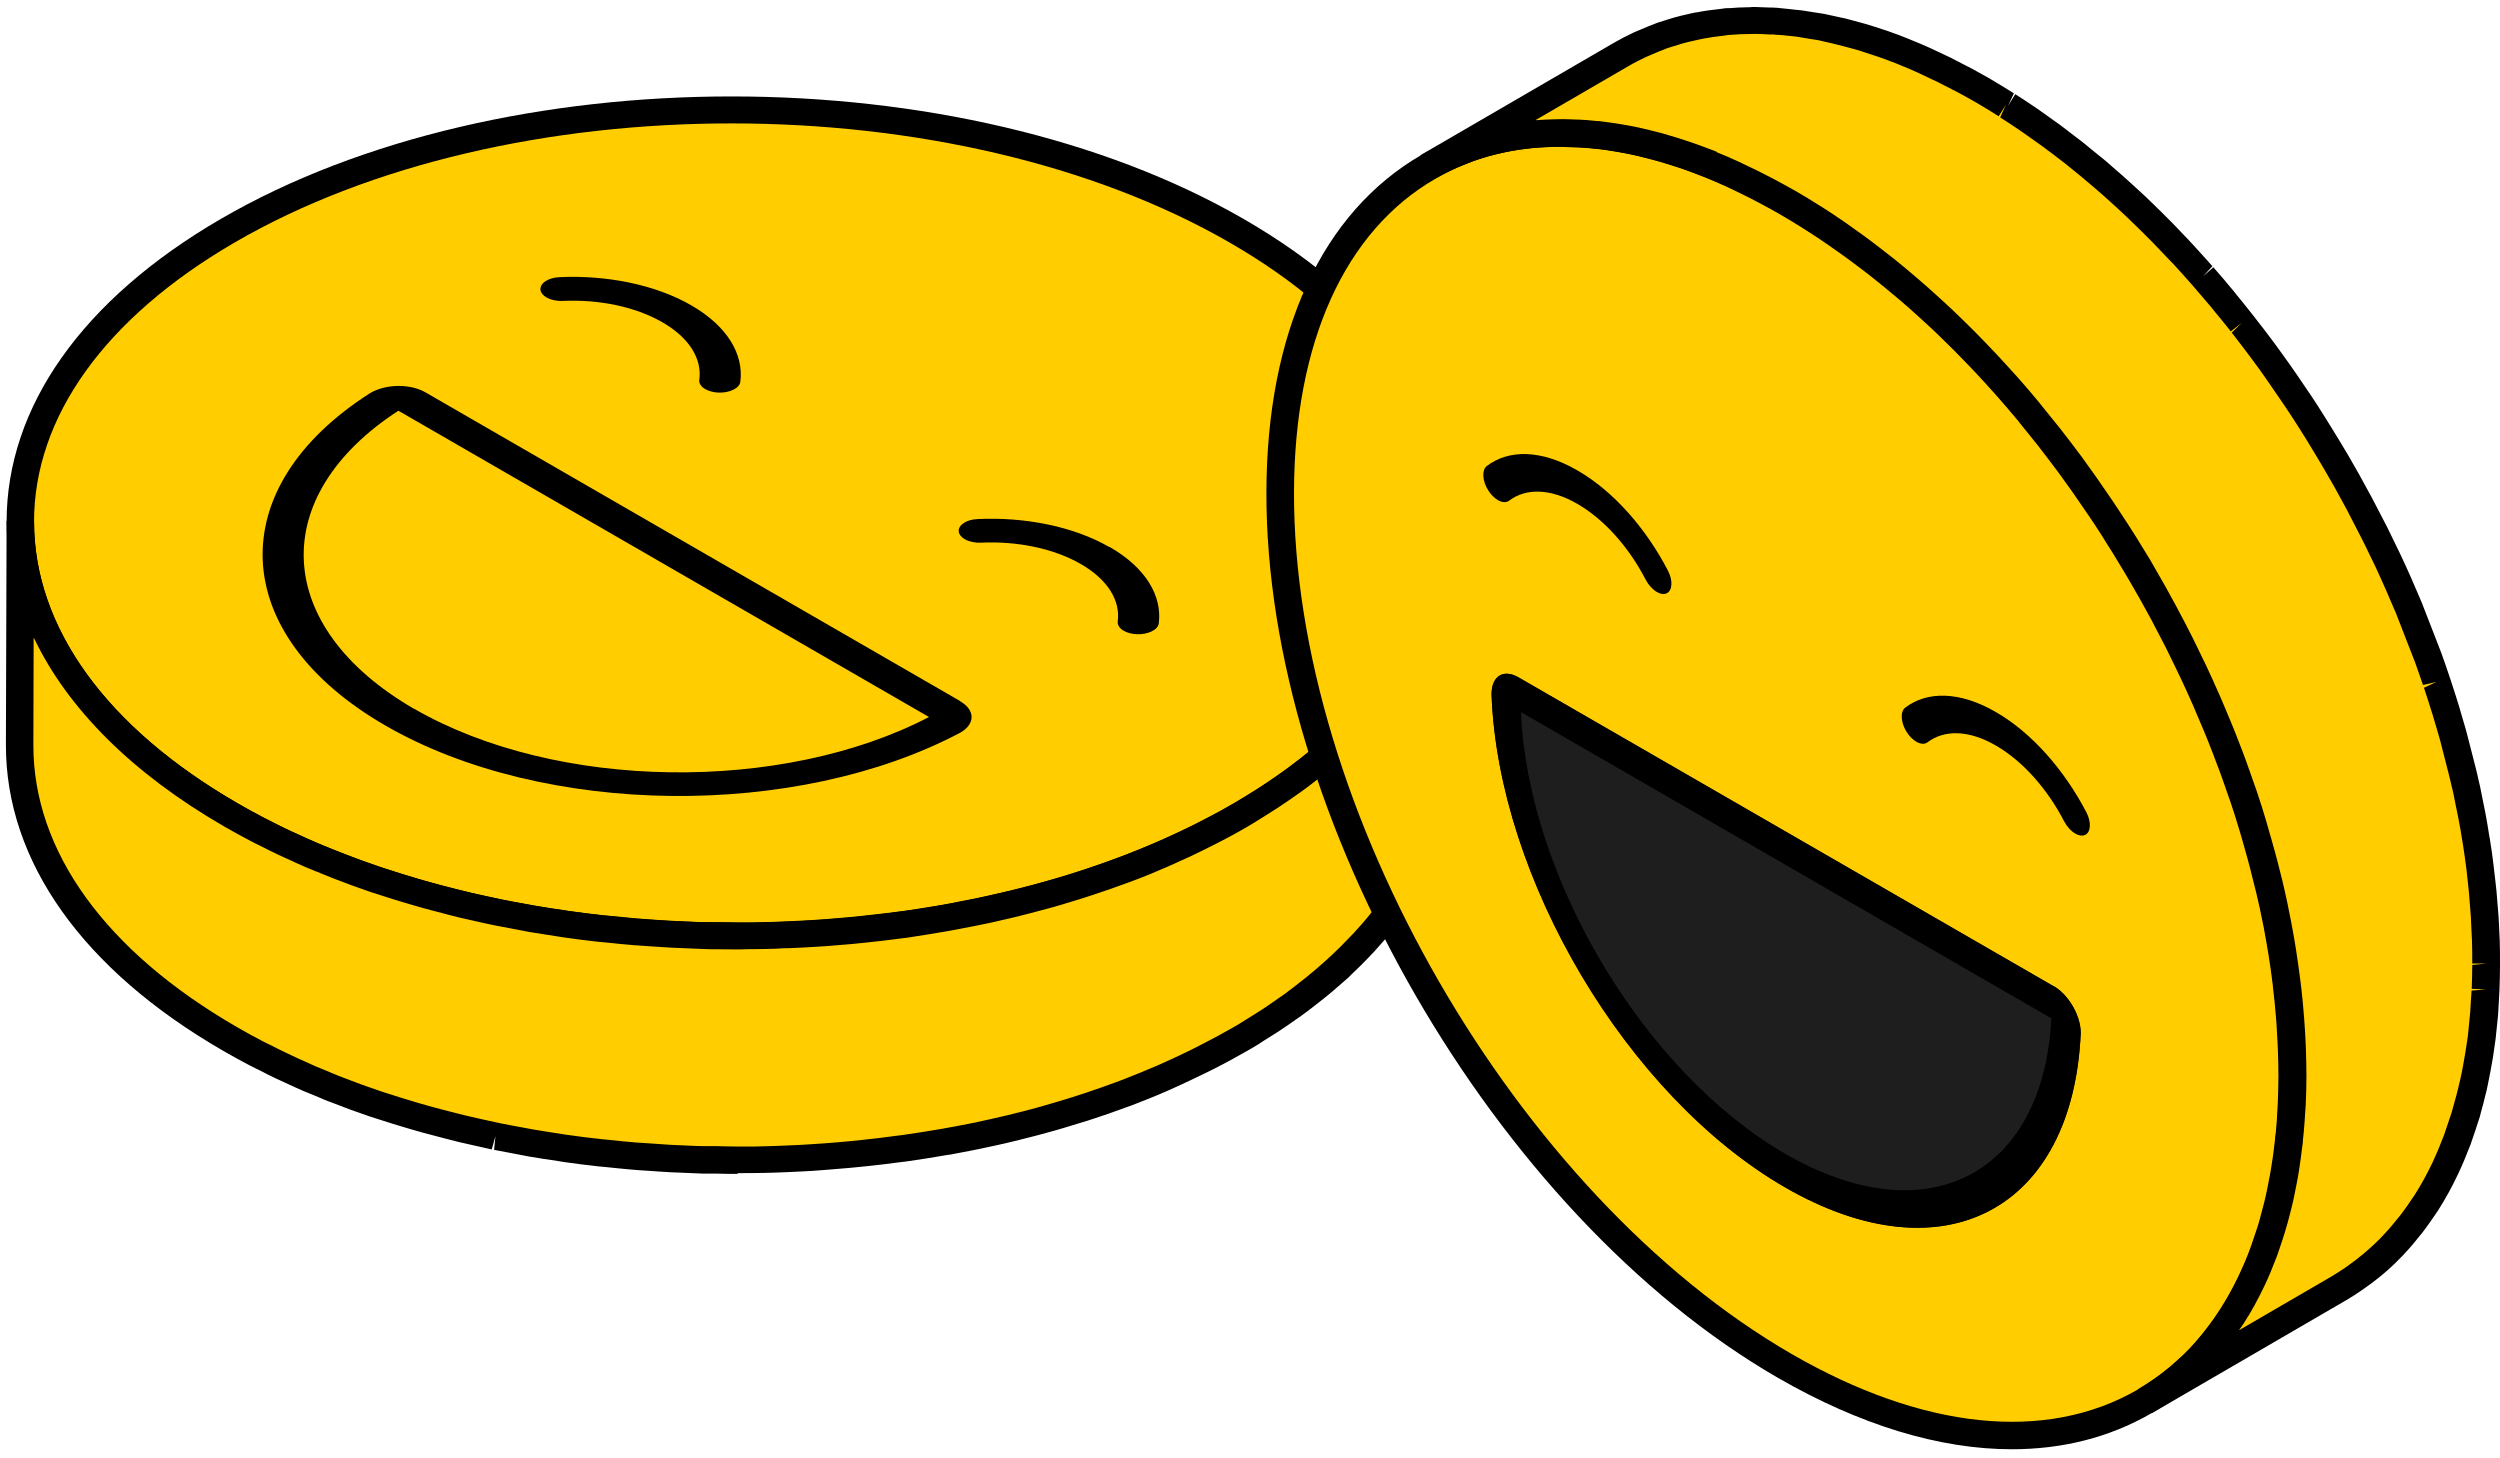 <svg width="204" height="119" viewBox="0 0 204 119" fill="none" xmlns="http://www.w3.org/2000/svg">
<path d="M100.919 18.831C78.101 5.657 41.235 5.657 18.574 18.831C-4.088 32.004 -3.976 53.355 18.843 66.529C41.661 79.702 78.527 79.702 101.199 66.529C123.861 53.355 123.738 32.004 100.919 18.831Z" fill="#FFCD00"/>
<path d="M60.077 77.495C44.966 77.495 29.832 74.168 18.282 67.503C6.856 60.905 0.55 52.055 0.539 42.601C0.527 33.202 6.733 24.42 18.014 17.867C40.955 4.537 78.392 4.537 101.48 17.867C112.917 24.465 119.212 33.314 119.235 42.769C119.246 52.167 113.04 60.95 101.76 67.503C90.289 74.168 75.189 77.506 60.077 77.506V77.495ZM59.685 10.07C44.977 10.07 30.291 13.308 19.134 19.794C8.57 25.944 2.768 34.031 2.779 42.601C2.79 51.226 8.694 59.381 19.414 65.565C41.885 78.537 78.325 78.537 100.639 65.565C111.203 59.426 117.006 51.327 116.994 42.769C116.983 34.143 111.08 25.988 100.359 19.805C89.124 13.319 74.393 10.07 59.685 10.07Z" fill="black"/>
<path d="M118.07 43.878C118.058 44.169 118.036 44.461 118.002 44.763C117.98 45.021 117.946 45.267 117.901 45.525C117.857 45.816 117.823 46.107 117.767 46.399C117.722 46.656 117.666 46.914 117.61 47.172C117.543 47.452 117.476 47.743 117.409 48.023C117.341 48.281 117.263 48.538 117.185 48.796C117.095 49.076 117.005 49.356 116.905 49.636C116.815 49.882 116.714 50.14 116.624 50.386C116.512 50.678 116.378 50.98 116.255 51.271C116.143 51.518 116.031 51.764 115.908 51.999C115.762 52.291 115.616 52.582 115.459 52.873C115.336 53.108 115.202 53.344 115.067 53.579C114.866 53.926 114.653 54.262 114.429 54.61C114.294 54.822 114.16 55.024 114.026 55.237C113.768 55.618 113.488 55.987 113.208 56.368C113.085 56.536 112.973 56.693 112.838 56.861C112.368 57.455 111.864 58.037 111.326 58.62C111.192 58.766 111.046 58.911 110.9 59.068C110.475 59.505 110.038 59.942 109.578 60.379C109.366 60.58 109.164 60.771 108.94 60.972C108.671 61.219 108.391 61.465 108.1 61.7C107.831 61.925 107.573 62.148 107.293 62.373C107.002 62.608 106.688 62.854 106.386 63.09C106.106 63.302 105.815 63.526 105.523 63.739C105.198 63.974 104.874 64.198 104.538 64.434C104.235 64.647 103.921 64.859 103.608 65.061C103.261 65.285 102.913 65.509 102.555 65.733C102.107 66.013 101.67 66.293 101.211 66.562C100.337 67.066 99.441 67.548 98.533 68.018C98.276 68.153 98.007 68.287 97.738 68.41C97.032 68.758 96.315 69.094 95.576 69.43C95.329 69.542 95.083 69.654 94.837 69.766C93.885 70.18 92.921 70.572 91.935 70.953C91.767 71.02 91.588 71.076 91.409 71.144C90.58 71.457 89.74 71.749 88.877 72.029C88.53 72.141 88.171 72.264 87.824 72.365C87.354 72.51 86.883 72.656 86.401 72.802C85.998 72.914 85.606 73.037 85.203 73.149C84.721 73.283 84.24 73.406 83.747 73.541C83.343 73.642 82.929 73.754 82.526 73.843C82.033 73.967 81.54 74.079 81.047 74.191C80.632 74.28 80.229 74.37 79.815 74.46C79.311 74.56 78.795 74.661 78.291 74.762C77.899 74.84 77.507 74.908 77.115 74.986C76.028 75.176 74.931 75.356 73.822 75.513C73.665 75.535 73.508 75.546 73.351 75.569C72.388 75.703 71.424 75.815 70.45 75.916C70.08 75.949 69.711 75.994 69.341 76.028C68.714 76.084 68.097 76.14 67.47 76.185C67.078 76.218 66.686 76.241 66.294 76.263C65.644 76.308 64.983 76.33 64.334 76.364C63.964 76.375 63.605 76.397 63.236 76.409C62.665 76.431 62.105 76.431 61.533 76.442C61.141 76.442 60.738 76.454 60.346 76.454C59.741 76.454 59.136 76.454 58.531 76.431C58.173 76.431 57.814 76.431 57.456 76.42C56.895 76.409 56.335 76.375 55.775 76.353C55.395 76.341 55.014 76.33 54.633 76.308C54.028 76.274 53.423 76.229 52.818 76.185C52.482 76.162 52.146 76.14 51.81 76.117C51.082 76.061 50.365 75.983 49.637 75.905C49.424 75.882 49.211 75.871 48.998 75.837C48.068 75.737 47.139 75.613 46.22 75.49C46.074 75.468 45.929 75.445 45.794 75.423C44.999 75.311 44.204 75.188 43.408 75.042C43.084 74.986 42.759 74.919 42.434 74.863C41.829 74.751 41.224 74.639 40.63 74.516C40.317 74.448 40.003 74.381 39.689 74.314C39.028 74.168 38.379 74.023 37.729 73.877C37.37 73.787 37.012 73.698 36.654 73.608C36.06 73.463 35.466 73.306 34.884 73.138C34.548 73.048 34.223 72.947 33.887 72.858C32.957 72.589 32.038 72.297 31.131 72.006C30.974 71.95 30.806 71.906 30.649 71.849C29.608 71.491 28.577 71.121 27.569 70.729C27.154 70.572 26.751 70.404 26.348 70.236C26.023 70.102 25.698 69.968 25.384 69.833C24.925 69.643 24.477 69.43 24.029 69.228C23.738 69.094 23.435 68.959 23.144 68.825C22.651 68.59 22.169 68.354 21.699 68.108C21.464 67.985 21.217 67.873 20.982 67.749C20.276 67.38 19.571 66.999 18.887 66.596C7.36 59.908 1.625 51.204 1.659 42.511L1.603 60.771C1.58 69.463 7.316 78.156 18.798 84.788C19.481 85.18 20.187 85.572 20.892 85.942C21.128 86.065 21.374 86.177 21.609 86.3C22.091 86.546 22.573 86.793 23.066 87.017C23.357 87.151 23.648 87.286 23.939 87.42C24.387 87.622 24.847 87.835 25.306 88.025C25.62 88.159 25.945 88.294 26.269 88.417C26.583 88.54 26.886 88.675 27.199 88.809C27.3 88.843 27.401 88.876 27.502 88.921C28.51 89.313 29.54 89.694 30.582 90.041C30.739 90.097 30.907 90.142 31.064 90.198C31.971 90.501 32.89 90.781 33.819 91.05C33.976 91.094 34.122 91.15 34.279 91.195C34.458 91.251 34.637 91.285 34.816 91.341C35.399 91.498 35.993 91.654 36.586 91.811C36.945 91.901 37.303 91.991 37.662 92.08C38.312 92.237 38.961 92.383 39.622 92.517C39.868 92.573 40.115 92.629 40.361 92.685C40.429 92.696 40.496 92.707 40.563 92.719C41.157 92.842 41.762 92.954 42.367 93.066C42.691 93.122 43.016 93.189 43.341 93.245C44.114 93.38 44.898 93.503 45.694 93.615C45.839 93.637 45.996 93.66 46.142 93.682C46.142 93.682 46.153 93.682 46.164 93.682C47.083 93.817 48.012 93.928 48.942 94.029C49.177 94.052 49.413 94.074 49.648 94.097C50.342 94.175 51.048 94.242 51.754 94.298C51.776 94.298 51.787 94.298 51.81 94.298C52.123 94.321 52.448 94.343 52.762 94.365C53.367 94.41 53.972 94.455 54.577 94.489C54.958 94.511 55.339 94.522 55.719 94.533C56.279 94.556 56.84 94.589 57.4 94.601C57.444 94.601 57.489 94.601 57.534 94.601C57.848 94.601 58.161 94.601 58.475 94.601C59.08 94.601 59.685 94.623 60.29 94.623C60.693 94.623 61.085 94.623 61.488 94.612C62.048 94.612 62.62 94.601 63.18 94.578C63.281 94.578 63.393 94.578 63.493 94.578C63.762 94.578 64.02 94.545 64.289 94.533C64.939 94.511 65.588 94.477 66.238 94.433C66.63 94.41 67.033 94.377 67.425 94.354C68.053 94.309 68.669 94.253 69.285 94.197C69.509 94.175 69.722 94.164 69.946 94.141C70.103 94.13 70.248 94.108 70.405 94.085C71.38 93.984 72.343 93.873 73.295 93.738C73.452 93.716 73.609 93.704 73.766 93.682C74.875 93.525 75.972 93.346 77.059 93.156C77.16 93.133 77.261 93.122 77.373 93.111C77.664 93.055 77.955 92.999 78.246 92.943C78.751 92.842 79.266 92.752 79.77 92.64C80.184 92.551 80.599 92.461 81.002 92.371C81.495 92.259 81.988 92.147 82.481 92.024C82.895 91.923 83.299 91.823 83.713 91.71C84.195 91.587 84.676 91.453 85.158 91.33C85.561 91.218 85.965 91.106 86.368 90.982C86.838 90.848 87.309 90.702 87.779 90.557C87.981 90.49 88.194 90.433 88.395 90.366C88.541 90.322 88.687 90.266 88.832 90.21C89.684 89.929 90.524 89.627 91.364 89.325C91.543 89.257 91.711 89.201 91.891 89.134C92.876 88.764 93.84 88.361 94.792 87.947C95.038 87.835 95.285 87.723 95.531 87.611C96.259 87.286 96.976 86.95 97.693 86.591C97.962 86.457 98.22 86.334 98.489 86.199C99.396 85.729 100.303 85.247 101.166 84.743C101.401 84.609 101.636 84.463 101.871 84.328C102.096 84.194 102.297 84.06 102.51 83.925C102.868 83.701 103.227 83.477 103.563 83.253C103.877 83.04 104.19 82.839 104.493 82.626C104.829 82.402 105.154 82.166 105.479 81.931C105.77 81.718 106.061 81.494 106.341 81.281C106.655 81.046 106.957 80.811 107.248 80.565C107.517 80.341 107.786 80.117 108.055 79.892C108.335 79.646 108.615 79.411 108.895 79.164C109.007 79.064 109.13 78.963 109.242 78.862C109.343 78.772 109.433 78.671 109.534 78.571C109.993 78.134 110.43 77.697 110.855 77.26C111.001 77.114 111.147 76.969 111.281 76.812C111.819 76.229 112.323 75.647 112.793 75.053C112.816 75.031 112.838 75.008 112.861 74.975C112.973 74.84 113.062 74.695 113.163 74.56C113.443 74.191 113.723 73.81 113.981 73.429C114.126 73.216 114.25 73.014 114.384 72.802C114.608 72.454 114.821 72.118 115.023 71.771C115.079 71.681 115.146 71.581 115.202 71.491C115.28 71.345 115.347 71.211 115.426 71.065C115.583 70.774 115.728 70.483 115.874 70.192C115.997 69.945 116.109 69.699 116.221 69.452C116.356 69.161 116.479 68.87 116.591 68.567C116.647 68.433 116.703 68.31 116.759 68.175C116.804 68.052 116.837 67.94 116.882 67.817C116.983 67.537 117.073 67.257 117.162 66.977C117.241 66.719 117.319 66.461 117.386 66.204C117.465 65.924 117.532 65.644 117.588 65.352C117.621 65.195 117.666 65.05 117.7 64.893C117.722 64.792 117.733 64.68 117.745 64.579C117.801 64.288 117.845 63.997 117.879 63.706C117.913 63.448 117.946 63.202 117.98 62.944C118.014 62.653 118.025 62.361 118.047 62.07C118.047 61.902 118.081 61.723 118.081 61.555C118.081 61.387 118.081 61.219 118.081 61.039L118.137 42.78C118.137 43.116 118.114 43.464 118.092 43.8L118.07 43.878Z" fill="#FFCD00"/>
<path d="M60.178 95.788C59.595 95.788 59.013 95.788 58.43 95.766H58.061C57.87 95.766 57.68 95.766 57.489 95.766H57.355C56.907 95.743 56.459 95.732 56.011 95.71L55.227 95.676C54.98 95.676 54.734 95.654 54.487 95.642C53.983 95.62 53.49 95.575 52.997 95.542L52.269 95.497C52.079 95.486 51.877 95.474 51.687 95.452C50.925 95.385 50.219 95.318 49.502 95.239L48.785 95.172C47.844 95.071 46.904 94.948 45.974 94.814L45.503 94.735C44.708 94.623 43.913 94.5 43.128 94.365L42.143 94.175C41.538 94.063 40.922 93.951 40.317 93.828L40.429 92.707L40.126 93.794L39.376 93.626C38.715 93.481 38.054 93.335 37.393 93.178L36.306 92.898C35.702 92.741 35.108 92.584 34.514 92.427L33.495 92.136C32.565 91.867 31.624 91.576 30.705 91.274L30.212 91.117C29.148 90.758 28.107 90.377 27.087 89.974L26.785 89.862C26.572 89.784 26.37 89.694 26.169 89.605L25.631 89.38C25.373 89.28 25.116 89.168 24.858 89.067C24.41 88.876 23.973 88.675 23.536 88.473L23.223 88.328C23.01 88.227 22.797 88.137 22.584 88.036C22.08 87.801 21.598 87.555 21.105 87.297L20.848 87.174C20.691 87.095 20.534 87.017 20.377 86.939C19.649 86.558 18.943 86.166 18.238 85.762C6.756 79.142 0.46 70.27 0.482 60.771L0.538 42.511H2.779C2.756 51.171 8.66 59.359 19.414 65.565C20.086 65.957 20.769 66.327 21.475 66.697L22.181 67.055C22.685 67.313 23.133 67.537 23.603 67.761C23.783 67.85 23.962 67.929 24.152 68.007L24.477 68.153C24.914 68.354 25.351 68.556 25.799 68.746C26.023 68.847 26.247 68.937 26.471 69.026L26.751 69.139C27.154 69.307 27.546 69.463 27.961 69.62C28.958 70.012 29.966 70.382 30.997 70.729L31.478 70.886C32.374 71.177 33.271 71.457 34.189 71.726L35.175 72.006C35.746 72.163 36.329 72.32 36.922 72.466L37.18 72.533C37.449 72.6 37.718 72.667 37.987 72.734C38.625 72.891 39.275 73.037 39.925 73.171L40.854 73.373C41.448 73.496 42.042 73.608 42.636 73.709L42.994 73.776C43.196 73.81 43.397 73.855 43.599 73.888C44.383 74.023 45.167 74.146 45.962 74.258L46.388 74.325C47.295 74.46 48.214 74.572 49.133 74.672L49.76 74.728C50.477 74.807 51.194 74.874 51.911 74.941L53.165 75.031C53.681 75.064 54.196 75.109 54.711 75.132C54.947 75.143 55.193 75.154 55.428 75.165L56.179 75.199C56.616 75.221 57.064 75.244 57.501 75.244C57.725 75.244 57.949 75.244 58.173 75.244H58.845C59.349 75.255 59.853 75.255 60.368 75.266C60.648 75.266 60.928 75.266 61.22 75.266H61.544C62.105 75.255 62.665 75.244 63.236 75.221L64.323 75.176C64.972 75.143 65.622 75.12 66.26 75.076C66.653 75.053 67.033 75.02 67.425 74.997C68.042 74.952 68.669 74.896 69.285 74.84C69.655 74.807 70.013 74.773 70.383 74.728C71.335 74.627 72.298 74.516 73.251 74.392L73.721 74.336C74.808 74.18 75.894 74.011 76.97 73.821C77.306 73.765 77.63 73.698 77.966 73.631L78.123 73.597C78.627 73.507 79.132 73.406 79.624 73.306C80.028 73.216 80.442 73.126 80.845 73.037C81.338 72.925 81.831 72.813 82.313 72.701C82.716 72.6 83.119 72.499 83.523 72.398C84.004 72.275 84.486 72.152 84.957 72.017C85.349 71.906 85.752 71.793 86.144 71.681C86.615 71.547 87.085 71.401 87.544 71.256C87.891 71.144 88.239 71.032 88.586 70.92C89.426 70.64 90.255 70.348 91.073 70.046L91.588 69.856C92.563 69.486 93.504 69.094 94.445 68.691L95.173 68.366C95.89 68.041 96.595 67.716 97.29 67.369L98.074 66.977C99.116 66.439 99.945 65.991 100.695 65.554C101.076 65.33 101.446 65.106 101.804 64.882L102.017 64.747C102.42 64.49 102.745 64.299 103.048 64.098C103.361 63.896 103.653 63.683 103.955 63.482C104.28 63.258 104.605 63.033 104.918 62.809C105.199 62.597 105.479 62.384 105.759 62.171C106.061 61.936 106.352 61.712 106.644 61.476C106.912 61.264 107.17 61.039 107.428 60.827C107.708 60.592 107.977 60.356 108.234 60.121C108.447 59.931 108.649 59.74 108.85 59.55C109.298 59.124 109.724 58.709 110.127 58.284L110.542 57.858C111.068 57.287 111.561 56.716 111.998 56.156L112.357 55.685C112.625 55.327 112.894 54.968 113.141 54.598C113.242 54.453 113.331 54.318 113.421 54.173L113.533 54.005C113.746 53.68 113.947 53.344 114.149 53.019C114.283 52.795 114.407 52.571 114.519 52.347C114.675 52.067 114.81 51.787 114.955 51.507C115.067 51.271 115.179 51.036 115.28 50.812C115.404 50.532 115.527 50.252 115.639 49.972C115.728 49.737 115.829 49.49 115.908 49.255C115.997 48.986 116.087 48.729 116.176 48.46C116.255 48.213 116.322 47.978 116.389 47.732C116.457 47.474 116.524 47.205 116.58 46.936C116.636 46.701 116.681 46.455 116.725 46.208C116.781 45.928 116.815 45.659 116.86 45.379C116.893 45.099 116.927 44.875 116.949 44.662C116.983 44.382 116.994 44.113 117.005 43.833V43.643C117.028 43.396 117.05 43.15 117.05 42.904V42.859H119.291V42.904L119.235 61.118C119.235 61.297 119.235 61.476 119.235 61.656C119.235 61.779 119.223 61.902 119.212 62.025V62.216C119.179 62.518 119.167 62.832 119.134 63.134C119.111 63.403 119.067 63.661 119.033 63.93C118.988 64.254 118.943 64.557 118.887 64.871C118.865 65.039 118.854 65.117 118.831 65.195C118.809 65.308 118.787 65.408 118.753 65.509L118.708 65.677C118.641 65.968 118.574 66.271 118.484 66.573C118.417 66.842 118.338 67.111 118.249 67.38C118.159 67.682 118.058 67.974 117.958 68.265L117.913 68.388C117.89 68.466 117.857 68.556 117.834 68.635C117.801 68.735 117.756 68.825 117.722 68.915L117.666 69.06C117.543 69.363 117.42 69.676 117.274 69.99C117.162 70.248 117.039 70.505 116.916 70.763C116.77 71.065 116.602 71.368 116.445 71.681L116.367 71.838C116.322 71.928 116.277 72.029 116.221 72.118C116.176 72.197 116.143 72.253 116.098 72.32C115.829 72.779 115.605 73.126 115.37 73.485L115.258 73.664C115.157 73.821 115.056 73.978 114.944 74.135C114.675 74.527 114.384 74.919 114.093 75.3L113.97 75.468C113.902 75.557 113.846 75.647 113.779 75.737L113.701 75.826C113.23 76.409 112.704 77.025 112.144 77.641C112.054 77.742 111.953 77.843 111.852 77.943L111.707 78.1C111.27 78.559 110.822 79.007 110.34 79.456L110.239 79.556C110.172 79.624 110.116 79.691 110.038 79.758L109.691 80.061C109.399 80.318 109.119 80.565 108.817 80.822C108.548 81.046 108.279 81.281 107.988 81.505C107.685 81.752 107.372 81.998 107.058 82.234C106.767 82.458 106.476 82.682 106.173 82.895C105.848 83.13 105.512 83.365 105.165 83.6C104.851 83.813 104.538 84.026 104.213 84.239C103.854 84.474 103.496 84.698 103.126 84.922L102.891 85.079C102.756 85.169 102.622 85.258 102.476 85.337C102.241 85.482 101.995 85.628 101.748 85.762C100.953 86.222 100.057 86.715 99.015 87.241C98.769 87.364 98.522 87.487 98.264 87.611C97.48 87.992 96.752 88.339 96.013 88.675L95.262 89.011C94.299 89.436 93.313 89.829 92.316 90.21L91.779 90.4C90.938 90.714 90.076 91.016 89.213 91.296L89.034 91.352C88.945 91.386 88.855 91.419 88.765 91.442L88.138 91.632C87.667 91.778 87.186 91.923 86.704 92.069C86.301 92.192 85.886 92.304 85.472 92.416C84.99 92.551 84.497 92.685 84.004 92.808C83.556 92.92 83.153 93.021 82.75 93.122C82.257 93.245 81.753 93.357 81.249 93.469L81.036 93.514C80.689 93.593 80.341 93.671 79.994 93.738C79.479 93.85 78.963 93.94 78.459 94.04L78.09 94.108C77.922 94.141 77.754 94.175 77.575 94.209L77.25 94.253C76.152 94.444 75.043 94.623 73.923 94.78L73.441 94.836C72.478 94.97 71.492 95.082 70.517 95.183L69.386 95.295C68.758 95.351 68.131 95.407 67.504 95.452C67.089 95.486 66.697 95.508 66.305 95.542C65.656 95.586 64.995 95.609 64.334 95.642L63.214 95.687C62.642 95.71 62.071 95.71 61.5 95.721H61.108C60.805 95.732 60.503 95.732 60.2 95.732L60.178 95.788ZM2.745 52.112L2.723 60.782C2.7 69.441 8.604 77.618 19.358 83.824C20.03 84.216 20.713 84.586 21.419 84.956C21.565 85.034 21.699 85.101 21.845 85.169L22.125 85.303C22.595 85.549 23.077 85.785 23.558 86.009C23.76 86.098 23.962 86.199 24.152 86.289L24.421 86.412C24.903 86.636 25.328 86.826 25.765 87.017C26.012 87.118 26.258 87.219 26.505 87.319L27.065 87.555C27.255 87.633 27.446 87.711 27.636 87.79L27.927 87.902C28.924 88.294 29.933 88.664 30.963 89.011L31.445 89.168C32.341 89.459 33.237 89.739 34.156 90.008L35.141 90.288C35.724 90.445 36.295 90.602 36.889 90.747L37.953 91.016C38.592 91.173 39.241 91.307 39.88 91.453L40.81 91.654C41.392 91.778 41.986 91.879 42.58 91.991L43.543 92.17C44.316 92.304 45.089 92.416 45.862 92.54L46.31 92.607C47.239 92.741 48.158 92.853 49.077 92.954L49.771 93.021C50.466 93.1 51.16 93.167 51.843 93.223L53.188 93.312C53.669 93.346 54.151 93.38 54.644 93.413C54.879 93.424 55.114 93.436 55.339 93.447L56.145 93.48C56.582 93.503 57.008 93.525 57.444 93.525H58.509C59.114 93.548 59.707 93.548 60.312 93.559C60.57 93.559 60.828 93.559 61.096 93.559H61.5C62.06 93.548 62.62 93.537 63.18 93.514L64.278 93.469C64.916 93.447 65.566 93.413 66.204 93.368C66.597 93.346 66.977 93.312 67.358 93.29C67.997 93.245 68.602 93.189 69.218 93.133L70.316 93.021C71.279 92.92 72.231 92.808 73.183 92.674L73.643 92.618C74.74 92.461 75.827 92.293 76.902 92.103L78.067 91.89C78.571 91.8 79.064 91.699 79.568 91.599C79.904 91.531 80.24 91.453 80.577 91.374L80.789 91.33C81.282 91.218 81.764 91.106 82.246 90.994C82.638 90.904 83.019 90.803 83.411 90.702C83.937 90.568 84.408 90.445 84.878 90.31C85.281 90.198 85.674 90.086 86.077 89.963C86.547 89.829 87.007 89.683 87.477 89.537L88.519 89.201C89.359 88.921 90.188 88.63 91.006 88.328L91.521 88.137C92.484 87.767 93.436 87.375 94.377 86.972L95.106 86.647C95.823 86.322 96.528 85.998 97.223 85.65C97.525 85.505 97.76 85.381 97.996 85.258C99.004 84.743 99.866 84.272 100.628 83.835C100.863 83.701 101.099 83.567 101.323 83.421C101.446 83.343 101.558 83.275 101.681 83.197L101.95 83.029C102.297 82.816 102.644 82.592 102.981 82.379C103.294 82.178 103.585 81.965 103.888 81.763C104.213 81.539 104.538 81.315 104.851 81.091C105.143 80.878 105.423 80.665 105.691 80.453C105.994 80.217 106.285 79.993 106.576 79.758C106.845 79.545 107.103 79.321 107.361 79.108C107.641 78.873 107.909 78.638 108.178 78.391L108.794 77.82C109.242 77.394 109.668 76.98 110.071 76.543L110.486 76.117C111.012 75.546 111.505 74.975 111.942 74.415L112.301 73.944C112.569 73.586 112.838 73.227 113.085 72.869C113.174 72.734 113.264 72.589 113.354 72.454L113.477 72.264C113.69 71.939 113.891 71.603 114.082 71.278L114.451 70.606C114.597 70.326 114.743 70.046 114.877 69.766C114.989 69.531 115.101 69.295 115.202 69.06C115.325 68.78 115.437 68.5 115.549 68.22L115.818 67.503C115.908 67.234 115.997 66.977 116.087 66.708C116.165 66.472 116.232 66.226 116.3 65.98C116.378 65.711 116.434 65.442 116.49 65.173L116.636 64.445C116.692 64.165 116.725 63.885 116.77 63.616C116.804 63.37 116.837 63.134 116.86 62.888C116.882 62.619 116.905 62.339 116.916 62.059L116.938 61.801C116.938 61.723 116.949 61.644 116.961 61.566C116.961 61.409 116.961 61.252 116.961 61.096L116.983 52.347C116.983 52.347 116.949 52.425 116.927 52.47C116.781 52.773 116.613 53.086 116.457 53.389C116.322 53.635 116.188 53.882 116.042 54.128C115.829 54.486 115.605 54.845 115.381 55.203L115.28 55.36C115.179 55.528 115.067 55.685 114.955 55.853C114.687 56.245 114.395 56.637 114.104 57.029L113.958 57.22C113.88 57.321 113.802 57.432 113.723 57.533C113.242 58.138 112.715 58.754 112.155 59.359C112.065 59.449 111.976 59.55 111.886 59.639L111.718 59.807C111.281 60.267 110.833 60.715 110.351 61.163C110.139 61.364 109.926 61.566 109.702 61.768C109.422 62.014 109.13 62.272 108.839 62.518C108.57 62.753 108.29 62.977 108.01 63.202C107.708 63.448 107.394 63.694 107.08 63.93C106.789 64.154 106.498 64.378 106.196 64.591C105.871 64.826 105.523 65.061 105.187 65.296C104.874 65.509 104.56 65.722 104.235 65.935C103.91 66.148 103.585 66.349 103.249 66.562L102.947 66.752C102.566 66.988 102.174 67.234 101.771 67.469C100.987 67.929 100.124 68.399 99.037 68.948L98.231 69.351C97.514 69.71 96.775 70.057 96.035 70.382L95.285 70.718C94.321 71.144 93.336 71.547 92.339 71.917L91.812 72.107C90.961 72.421 90.109 72.723 89.247 73.003C88.888 73.126 88.53 73.239 88.171 73.35C87.701 73.496 87.219 73.642 86.738 73.787C86.334 73.911 85.931 74.023 85.517 74.135C85.024 74.269 84.531 74.403 84.038 74.527C83.624 74.639 83.22 74.74 82.806 74.84C82.302 74.964 81.809 75.076 81.305 75.188C80.89 75.277 80.476 75.378 80.05 75.457C79.535 75.569 79.019 75.658 78.504 75.759L78.347 75.793C78 75.86 77.664 75.927 77.317 75.983C76.219 76.173 75.099 76.353 73.99 76.521L73.519 76.577C72.545 76.711 71.559 76.823 70.584 76.924C70.204 76.969 69.834 77.002 69.464 77.036C68.837 77.092 68.198 77.148 67.571 77.193C67.179 77.226 66.776 77.249 66.373 77.271C65.712 77.316 65.051 77.338 64.39 77.372H64.054C63.796 77.394 63.527 77.406 63.27 77.417C62.698 77.439 62.127 77.439 61.544 77.45H61.231C60.906 77.462 60.57 77.462 60.256 77.473C59.763 77.473 59.27 77.473 58.789 77.462H58.128C57.893 77.462 57.657 77.45 57.422 77.439C56.963 77.428 56.515 77.406 56.056 77.383L55.316 77.35C55.07 77.35 54.812 77.327 54.566 77.316C54.039 77.282 53.513 77.249 52.986 77.215L51.709 77.126C50.97 77.07 50.242 76.991 49.514 76.913L48.875 76.857C47.934 76.756 46.993 76.633 46.052 76.498L45.615 76.431C44.809 76.308 44.002 76.185 43.196 76.05C42.983 76.017 42.77 75.972 42.557 75.927L42.21 75.86C41.605 75.748 40.989 75.636 40.384 75.513L39.432 75.311C38.771 75.165 38.11 75.02 37.449 74.863C37.169 74.796 36.889 74.728 36.609 74.65L36.362 74.583C35.758 74.426 35.164 74.269 34.57 74.112C34.234 74.023 33.898 73.922 33.562 73.821C32.621 73.552 31.691 73.261 30.773 72.958L30.28 72.802C29.227 72.443 28.185 72.062 27.154 71.659C26.729 71.491 26.325 71.323 25.911 71.155L25.631 71.043C25.396 70.942 25.16 70.853 24.925 70.752C24.466 70.55 24.007 70.348 23.558 70.135L23.234 69.99C23.043 69.9 22.842 69.811 22.651 69.721C22.169 69.497 21.699 69.251 21.229 69.015L20.881 68.847C20.736 68.769 20.59 68.702 20.444 68.623C19.716 68.242 19.011 67.85 18.305 67.447C10.811 63.123 5.523 57.836 2.768 52.056L2.745 52.112Z" fill="black"/>
<path d="M90.546 44.629C93.504 46.331 94.837 48.628 94.557 50.857C94.501 51.395 93.683 51.787 92.753 51.753C92.339 51.731 91.969 51.63 91.7 51.473C91.364 51.283 91.174 51.003 91.207 50.711C91.431 49.031 90.423 47.306 88.183 46.018C85.942 44.73 82.963 44.147 80.05 44.281C79.546 44.304 79.064 44.192 78.728 44.001C78.46 43.844 78.269 43.632 78.236 43.397C78.157 42.859 78.852 42.388 79.781 42.355C83.624 42.175 87.6 42.948 90.546 44.651V44.629Z" fill="black"/>
<path d="M78.359 57.231C79.58 57.937 79.591 59.068 78.381 59.774C64.995 66.876 44.361 66.663 31.445 59.202C18.529 51.742 18.092 39.789 30.213 32.071C31.523 31.309 33.484 31.309 34.716 32.015L78.37 57.22L78.359 57.231ZM33.797 57.836C45.369 64.523 63.841 64.747 75.805 58.508L32.509 33.516C21.789 40.473 22.226 51.159 33.797 57.847" fill="black"/>
<path d="M56.403 24.913C59.36 26.616 60.693 28.912 60.413 31.141C60.357 31.679 59.54 32.071 58.61 32.038C58.207 32.015 57.837 31.914 57.557 31.757C57.221 31.567 57.019 31.287 57.064 30.985C57.288 29.304 56.28 27.579 54.039 26.291C51.799 25.003 48.819 24.42 45.918 24.555C45.403 24.577 44.932 24.465 44.596 24.274C44.327 24.118 44.137 23.905 44.103 23.67C44.025 23.132 44.708 22.661 45.638 22.617C49.48 22.437 53.457 23.21 56.403 24.913Z" fill="black"/>
<path d="M145.895 16.523C123.088 3.349 104.526 13.924 104.459 40.148C104.381 66.36 122.819 98.286 145.626 111.459C168.445 124.633 186.995 114.07 187.074 87.846C187.152 61.633 168.714 29.696 145.895 16.523Z" fill="#FFCD00"/>
<path d="M164.166 118.259C158.285 118.259 151.788 116.299 145.066 112.423C121.979 99.093 103.261 66.674 103.339 40.137C103.373 27.086 107.876 17.318 116.02 12.625C124.22 7.909 135.018 8.939 146.456 15.548C169.543 28.879 188.261 61.308 188.194 87.846C188.16 100.896 183.657 110.664 175.513 115.347C172.13 117.296 168.299 118.259 164.166 118.259ZM127.379 11.964C123.637 11.964 120.176 12.826 117.151 14.574C109.735 18.842 105.624 27.927 105.591 40.148C105.512 65.957 123.738 97.513 146.198 110.485C156.907 116.669 166.933 117.71 174.404 113.409C181.82 109.141 185.931 100.056 185.965 87.846C186.043 62.025 167.818 30.469 145.347 17.497C138.984 13.823 132.868 11.964 127.379 11.964Z" fill="black"/>
<path d="M128.723 38.389C131.68 40.092 134.335 43.15 136.105 46.567C136.53 47.384 136.474 48.224 135.97 48.426C135.746 48.516 135.466 48.471 135.197 48.303C134.861 48.112 134.525 47.754 134.29 47.306C132.946 44.707 130.963 42.422 128.723 41.122C126.482 39.823 124.488 39.834 123.144 40.854C122.909 41.033 122.573 41.01 122.225 40.809C121.957 40.652 121.677 40.383 121.453 40.036C120.948 39.252 120.904 38.355 121.318 38.031C123.11 36.664 125.765 36.675 128.723 38.389Z" fill="black"/>
<path d="M167.583 80.475L123.917 55.271C122.696 54.565 121.71 55.136 121.71 56.649C122.248 71.659 132.756 89.437 145.671 96.886C158.576 104.335 169.151 98.734 169.789 84.273C169.789 82.872 168.804 81.17 167.583 80.464V80.475Z" fill="#1E1E1E"/>
<path d="M167.583 80.475C168.804 81.181 169.778 82.883 169.789 84.284C169.162 98.745 158.587 104.346 145.671 96.897C132.756 89.437 122.248 71.67 121.71 56.66C121.71 55.136 122.707 54.576 123.917 55.282L167.583 80.486V80.475ZM145.683 94.153C157.254 100.829 166.742 95.867 167.392 83.096L124.108 58.105C124.69 71.581 134.111 87.465 145.683 94.153Z" fill="black"/>
<path d="M162.866 58.105C165.824 59.807 168.467 62.866 170.248 66.282C170.674 67.1 170.618 67.94 170.114 68.142C169.89 68.231 169.61 68.186 169.341 68.019C169.005 67.828 168.669 67.47 168.434 67.022C167.089 64.423 165.107 62.137 162.866 60.838C160.626 59.539 158.632 59.55 157.288 60.569C157.052 60.748 156.716 60.726 156.369 60.524C156.1 60.367 155.82 60.099 155.596 59.751C155.092 58.967 155.047 58.071 155.462 57.746C157.254 56.38 159.909 56.391 162.866 58.105Z" fill="black"/>
<path d="M202.835 76.801C202.835 76.689 202.824 76.566 202.824 76.442C202.824 76.196 202.802 75.938 202.79 75.692C202.779 75.4 202.768 75.098 202.746 74.807C202.734 74.583 202.712 74.347 202.689 74.124C202.667 73.855 202.645 73.586 202.622 73.317C202.611 73.138 202.6 72.97 202.577 72.79C202.544 72.41 202.499 72.029 202.454 71.648C202.432 71.424 202.409 71.2 202.376 70.987C202.376 70.909 202.365 70.841 202.353 70.774C202.264 70.08 202.163 69.396 202.062 68.702C202.062 68.691 202.062 68.668 202.062 68.657C202.051 68.556 202.029 68.466 202.006 68.366C201.917 67.783 201.816 67.201 201.704 66.618C201.681 66.517 201.659 66.405 201.637 66.305C201.581 66.025 201.524 65.756 201.468 65.476C201.401 65.139 201.334 64.803 201.267 64.467C201.222 64.277 201.177 64.087 201.132 63.907C201.065 63.605 200.998 63.302 200.92 63C200.864 62.765 200.819 62.541 200.763 62.305C200.696 62.025 200.617 61.745 200.539 61.477C200.46 61.174 200.382 60.871 200.303 60.558C200.259 60.412 200.225 60.267 200.191 60.11C200.079 59.718 199.956 59.315 199.844 58.922C199.766 58.665 199.699 58.407 199.62 58.15C199.598 58.082 199.575 58.004 199.553 57.937C199.34 57.22 199.105 56.514 198.87 55.797C198.87 55.797 198.87 55.786 198.87 55.775C198.847 55.707 198.825 55.64 198.802 55.573C198.59 54.946 198.377 54.318 198.153 53.691C198.119 53.59 198.074 53.489 198.041 53.4C197.951 53.165 197.861 52.918 197.772 52.683C197.649 52.347 197.525 52.011 197.391 51.675C197.313 51.462 197.223 51.249 197.133 51.036C197.033 50.767 196.92 50.51 196.82 50.241C196.741 50.05 196.674 49.86 196.584 49.67C196.428 49.289 196.26 48.908 196.092 48.527C196.002 48.325 195.912 48.112 195.823 47.911C195.789 47.844 195.767 47.765 195.733 47.698C195.442 47.026 195.139 46.365 194.826 45.704C194.815 45.67 194.803 45.648 194.781 45.614C194.691 45.424 194.59 45.234 194.501 45.043C194.254 44.539 194.019 44.024 193.762 43.52C193.717 43.441 193.683 43.363 193.638 43.284C193.425 42.87 193.213 42.456 192.989 42.041C192.821 41.705 192.653 41.38 192.473 41.044C192.44 40.988 192.406 40.921 192.372 40.865C191.801 39.789 191.196 38.736 190.591 37.684C190.535 37.594 190.491 37.504 190.446 37.415C190.289 37.146 190.121 36.888 189.964 36.619C189.706 36.194 189.449 35.757 189.18 35.331C188.945 34.95 188.698 34.569 188.463 34.2C188.194 33.774 187.925 33.359 187.645 32.945C187.556 32.811 187.466 32.665 187.376 32.531C187.287 32.396 187.197 32.273 187.108 32.15C186.346 31.018 185.573 29.898 184.766 28.811C184.755 28.8 184.744 28.778 184.733 28.767C184.173 28.005 183.59 27.254 183.008 26.504C182.985 26.47 182.952 26.437 182.929 26.403C182.492 25.854 182.055 25.305 181.607 24.768C181.518 24.667 181.439 24.555 181.35 24.454C181.35 24.454 181.35 24.443 181.339 24.431C180.812 23.804 180.286 23.177 179.737 22.561C179.714 22.527 179.681 22.505 179.658 22.471C179.49 22.281 179.322 22.102 179.165 21.922C178.818 21.541 178.482 21.16 178.135 20.78C178.068 20.712 178 20.645 177.933 20.578C177.698 20.32 177.463 20.085 177.216 19.828C176.959 19.559 176.701 19.279 176.432 19.01C176.331 18.909 176.23 18.819 176.141 18.718C175.883 18.461 175.626 18.203 175.357 17.946C175.133 17.721 174.909 17.497 174.685 17.285C174.561 17.161 174.427 17.049 174.304 16.926C174.024 16.657 173.744 16.4 173.464 16.142C173.273 15.963 173.071 15.772 172.881 15.593C172.724 15.459 172.567 15.324 172.411 15.19C172.131 14.944 171.85 14.697 171.559 14.451C171.38 14.305 171.212 14.148 171.044 14.002C170.853 13.846 170.663 13.7 170.473 13.543C170.193 13.308 169.913 13.084 169.632 12.86C169.487 12.748 169.341 12.625 169.196 12.501C168.96 12.311 168.714 12.143 168.479 11.953C168.221 11.751 167.963 11.549 167.695 11.359C167.594 11.28 167.482 11.191 167.381 11.112C167.056 10.877 166.731 10.653 166.406 10.429C166.182 10.272 165.969 10.115 165.745 9.959C165.689 9.914 165.633 9.88 165.577 9.835C164.995 9.432 164.412 9.051 163.819 8.67C163.819 8.67 163.807 8.67 163.796 8.67C163.763 8.648 163.718 8.626 163.684 8.603C163.147 8.267 162.609 7.931 162.071 7.617C161.937 7.539 161.802 7.461 161.668 7.382C161.231 7.124 160.794 6.889 160.357 6.643C160.189 6.553 160.032 6.475 159.864 6.385C159.64 6.262 159.416 6.15 159.192 6.038C159.024 5.948 158.845 5.859 158.666 5.769C158.386 5.635 158.106 5.511 157.837 5.377C157.635 5.287 157.445 5.187 157.243 5.097C157.165 5.063 157.075 5.019 156.997 4.985C156.448 4.738 155.888 4.503 155.35 4.279C154.79 4.055 154.241 3.853 153.692 3.652C153.625 3.629 153.546 3.607 153.479 3.585C153.278 3.517 153.087 3.45 152.886 3.394C152.605 3.305 152.325 3.204 152.045 3.114C151.9 3.069 151.765 3.036 151.631 3.002C151.384 2.935 151.149 2.868 150.903 2.801C150.712 2.756 150.522 2.688 150.343 2.644C150.141 2.599 149.951 2.554 149.76 2.509C149.514 2.453 149.278 2.397 149.032 2.352C148.909 2.33 148.774 2.296 148.651 2.263C148.427 2.218 148.203 2.196 147.979 2.151C147.699 2.106 147.419 2.05 147.139 2.016C147.038 2.005 146.937 1.983 146.848 1.972C146.612 1.938 146.388 1.927 146.164 1.904C145.862 1.871 145.571 1.837 145.268 1.815C145.179 1.815 145.089 1.792 145.011 1.792C144.809 1.781 144.618 1.792 144.417 1.77C144.07 1.759 143.711 1.736 143.364 1.736C143.263 1.736 143.162 1.736 143.073 1.736C142.916 1.736 142.77 1.759 142.625 1.759C142.188 1.759 141.751 1.792 141.325 1.815C141.191 1.815 141.056 1.815 140.933 1.837C140.832 1.837 140.743 1.871 140.653 1.882C139.992 1.949 139.354 2.039 138.715 2.162C138.659 2.162 138.603 2.173 138.547 2.184C138.536 2.184 138.513 2.184 138.502 2.184C138.379 2.207 138.245 2.252 138.121 2.274C137.729 2.364 137.337 2.453 136.945 2.565C136.755 2.621 136.575 2.677 136.396 2.733C136.15 2.812 135.903 2.879 135.657 2.969C135.601 2.991 135.534 3.025 135.478 3.047C135.108 3.181 134.75 3.338 134.391 3.495C134.212 3.573 134.033 3.641 133.865 3.719C133.338 3.966 132.823 4.234 132.319 4.526L116.524 13.7C117.028 13.409 117.543 13.14 118.07 12.893C118.238 12.815 118.428 12.748 118.596 12.669C118.955 12.513 119.313 12.356 119.683 12.221C119.985 12.109 120.288 12.008 120.601 11.919C120.781 11.863 120.971 11.796 121.15 11.751C121.531 11.639 121.923 11.549 122.327 11.46C122.45 11.426 122.573 11.392 122.707 11.37C122.775 11.359 122.853 11.348 122.92 11.336C123.548 11.213 124.197 11.124 124.858 11.056C125.082 11.034 125.306 11.012 125.53 11C125.956 10.967 126.393 10.944 126.83 10.944C127.076 10.944 127.323 10.933 127.569 10.933C127.916 10.933 128.264 10.956 128.622 10.967C128.902 10.978 129.193 10.989 129.473 11.012C129.765 11.034 130.067 11.068 130.37 11.101C130.694 11.135 131.019 11.168 131.344 11.224C131.624 11.269 131.904 11.314 132.184 11.359C132.532 11.415 132.89 11.482 133.248 11.56C133.484 11.605 133.73 11.661 133.977 11.717C134.357 11.807 134.738 11.896 135.119 11.997C135.366 12.065 135.601 12.132 135.847 12.199C136.262 12.322 136.687 12.457 137.113 12.591C137.315 12.658 137.505 12.714 137.707 12.781C138.323 12.994 138.95 13.218 139.578 13.476C139.578 13.476 139.578 13.476 139.589 13.476C140.216 13.722 140.855 14.002 141.482 14.294C141.684 14.383 141.874 14.484 142.076 14.574C142.524 14.787 142.972 15.011 143.431 15.235C143.655 15.347 143.879 15.47 144.103 15.582C144.708 15.896 145.302 16.221 145.907 16.568C146.579 16.96 147.251 17.363 147.923 17.789C147.968 17.811 148.001 17.834 148.046 17.867C148.696 18.282 149.346 18.718 149.984 19.155C150.208 19.312 150.421 19.469 150.645 19.626C151.071 19.928 151.496 20.242 151.922 20.556C152.18 20.746 152.449 20.959 152.706 21.149C153.087 21.441 153.468 21.743 153.849 22.046C154.129 22.27 154.409 22.505 154.689 22.729C155.048 23.031 155.417 23.334 155.776 23.647C156.056 23.894 156.347 24.14 156.627 24.387C156.974 24.7 157.333 25.014 157.68 25.339C157.96 25.596 158.251 25.865 158.531 26.123C158.89 26.459 159.237 26.795 159.584 27.142C159.842 27.4 160.1 27.646 160.357 27.915C160.716 28.285 161.085 28.655 161.444 29.035C161.679 29.282 161.914 29.528 162.15 29.775C162.564 30.212 162.967 30.671 163.371 31.119C163.539 31.309 163.707 31.489 163.875 31.679C164.446 32.329 165.006 32.99 165.566 33.662C165.656 33.763 165.734 33.864 165.813 33.976C166.283 34.547 166.754 35.129 167.213 35.712C167.807 36.462 168.389 37.224 168.96 37.997C168.96 37.997 168.96 38.008 168.972 38.02C169.778 39.106 170.551 40.226 171.313 41.358C171.492 41.627 171.671 41.895 171.85 42.164C172.119 42.579 172.388 42.993 172.657 43.419C172.892 43.8 173.139 44.169 173.374 44.55C173.643 44.976 173.9 45.402 174.158 45.839C174.371 46.197 174.584 46.544 174.797 46.903C175.413 47.956 176.006 49.009 176.578 50.084C176.791 50.476 176.992 50.868 177.194 51.26C177.407 51.675 177.631 52.089 177.832 52.504C178.124 53.086 178.415 53.68 178.695 54.274C178.784 54.464 178.885 54.654 178.964 54.845C179.322 55.607 179.669 56.368 180.006 57.141C180.095 57.343 180.185 57.545 180.263 57.757C180.51 58.329 180.745 58.9 180.98 59.471C181.092 59.729 181.193 59.998 181.294 60.255C181.518 60.804 181.731 61.364 181.932 61.913C182.022 62.149 182.111 62.384 182.201 62.63C182.47 63.358 182.728 64.087 182.974 64.826C182.996 64.882 183.019 64.949 183.041 65.005C183.31 65.8 183.557 66.596 183.803 67.391C183.881 67.649 183.949 67.906 184.027 68.164C184.184 68.713 184.341 69.262 184.498 69.811C184.576 70.113 184.654 70.416 184.733 70.718C184.867 71.233 184.99 71.737 185.114 72.253C185.181 72.555 185.259 72.858 185.326 73.16C185.45 73.687 185.562 74.213 185.663 74.74C185.719 75.02 185.775 75.288 185.831 75.569C185.965 76.252 186.088 76.946 186.2 77.63C186.211 77.731 186.234 77.82 186.256 77.921C186.379 78.705 186.491 79.489 186.581 80.262C186.603 80.486 186.626 80.699 186.659 80.923C186.727 81.483 186.783 82.043 186.828 82.592C186.85 82.861 186.872 83.119 186.895 83.388C186.94 83.914 186.962 84.441 186.996 84.967C187.007 85.213 187.018 85.471 187.029 85.718C187.052 86.457 187.074 87.196 187.074 87.936C187.074 88.708 187.052 89.459 187.018 90.21C187.018 90.422 186.996 90.624 186.984 90.826C186.951 91.341 186.917 91.845 186.872 92.338C186.85 92.629 186.816 92.909 186.783 93.189C186.738 93.615 186.693 94.029 186.637 94.444C186.592 94.746 186.547 95.049 186.503 95.34C186.447 95.721 186.379 96.091 186.312 96.46C186.245 96.796 186.189 97.121 186.111 97.446C186.043 97.782 185.965 98.107 185.887 98.432C185.797 98.813 185.696 99.194 185.595 99.563C185.517 99.854 185.427 100.146 185.349 100.426C185.214 100.874 185.069 101.311 184.912 101.736C184.834 101.972 184.755 102.207 184.666 102.431C184.397 103.148 184.094 103.854 183.781 104.526C183.288 105.579 182.739 106.576 182.134 107.505C182.078 107.595 182.011 107.685 181.943 107.785C181.719 108.133 181.473 108.469 181.238 108.794C181.137 108.928 181.036 109.051 180.935 109.186C180.7 109.488 180.465 109.779 180.218 110.059C180.129 110.171 180.039 110.272 179.938 110.384C179.602 110.754 179.266 111.124 178.908 111.46C178.863 111.504 178.807 111.549 178.751 111.605C178.437 111.897 178.124 112.177 177.799 112.457C177.687 112.557 177.563 112.647 177.44 112.748C177.16 112.972 176.88 113.185 176.589 113.386C176.466 113.476 176.354 113.554 176.23 113.644C175.827 113.913 175.424 114.182 175.009 114.428L190.804 105.254C191.219 105.007 191.633 104.75 192.025 104.47C192.148 104.391 192.26 104.302 192.384 104.212C192.675 104.01 192.955 103.798 193.235 103.573C193.358 103.473 193.47 103.383 193.594 103.282C193.918 103.013 194.232 102.733 194.534 102.431C194.59 102.386 194.635 102.341 194.691 102.285C195.05 101.938 195.386 101.58 195.722 101.21C195.811 101.109 195.912 100.997 196.002 100.885C196.248 100.605 196.484 100.314 196.708 100.011C196.808 99.877 196.909 99.754 197.01 99.619C197.257 99.294 197.492 98.958 197.716 98.611C197.783 98.521 197.839 98.432 197.906 98.331C197.929 98.308 197.94 98.275 197.962 98.252C198.522 97.368 199.049 96.427 199.519 95.43C199.519 95.407 199.542 95.385 199.553 95.362C199.867 94.69 200.158 93.985 200.438 93.268C200.46 93.2 200.494 93.144 200.516 93.088C200.584 92.92 200.628 92.741 200.684 92.573C200.841 92.147 200.987 91.711 201.121 91.263C201.155 91.139 201.2 91.038 201.233 90.915C201.278 90.747 201.323 90.568 201.368 90.4C201.468 90.03 201.569 89.649 201.659 89.269C201.693 89.112 201.737 88.966 201.782 88.809C201.816 88.641 201.849 88.462 201.883 88.283C201.95 87.958 202.017 87.622 202.085 87.297C202.118 87.129 202.152 86.961 202.185 86.793C202.219 86.591 202.241 86.378 202.275 86.177C202.32 85.874 202.365 85.583 202.409 85.269C202.432 85.113 202.454 84.967 202.477 84.81C202.51 84.552 202.533 84.284 202.555 84.015C202.589 83.735 202.622 83.444 202.645 83.163C202.645 83.051 202.667 82.939 202.678 82.816C202.712 82.435 202.723 82.032 202.746 81.64C202.757 81.427 202.779 81.225 202.779 81.013C202.779 80.957 202.779 80.912 202.779 80.856C202.802 80.206 202.824 79.534 202.824 78.862C202.824 78.817 202.824 78.784 202.824 78.739C202.824 78.123 202.824 77.495 202.802 76.879L202.835 76.801Z" fill="#FFCD00"/>
<path d="M175.592 115.302L174.46 113.364C174.852 113.129 175.245 112.882 175.614 112.625L175.95 112.389C176.219 112.199 176.488 111.997 176.746 111.784L177.082 111.516C177.384 111.258 177.687 110.989 177.978 110.72L178.067 110.642C178.46 110.272 178.784 109.925 179.098 109.566L179.356 109.264C179.591 108.995 179.815 108.715 180.028 108.435L180.308 108.065C180.543 107.752 180.767 107.438 180.98 107.102L181.159 106.833C181.73 105.948 182.257 104.985 182.727 103.988C183.019 103.372 183.299 102.722 183.579 101.972C183.635 101.815 183.691 101.658 183.747 101.501L183.814 101.299C183.96 100.885 184.105 100.459 184.24 100.034C184.318 99.765 184.408 99.485 184.475 99.194C184.576 98.835 184.665 98.465 184.766 98.096C184.845 97.782 184.912 97.457 184.979 97.144C185.046 96.83 185.113 96.505 185.169 96.18C185.237 95.822 185.304 95.452 185.36 95.082C185.405 94.791 185.45 94.5 185.494 94.209C185.55 93.805 185.595 93.402 185.64 92.988V92.853C185.685 92.618 185.707 92.394 185.73 92.159C185.774 91.677 185.808 91.184 185.83 90.68L185.864 90.075C185.898 89.347 185.92 88.608 185.92 87.846C185.92 87.129 185.909 86.401 185.875 85.673L185.842 84.933C185.819 84.418 185.786 83.903 185.752 83.388L185.685 82.603C185.64 82.054 185.584 81.505 185.517 80.957L185.45 80.307C185.36 79.545 185.248 78.772 185.125 77.999L185.08 77.719C184.968 77.036 184.845 76.364 184.721 75.68L184.553 74.863C184.453 74.347 184.341 73.832 184.217 73.317C184.15 73.026 184.083 72.723 184.004 72.432C183.881 71.928 183.758 71.424 183.624 70.92L183.388 70.023C183.243 69.486 183.086 68.948 182.929 68.399L182.705 67.638C182.47 66.853 182.223 66.069 181.955 65.285L181.887 65.106C181.641 64.378 181.383 63.661 181.126 62.944L180.857 62.238C180.655 61.689 180.442 61.152 180.229 60.603L179.916 59.83C179.681 59.258 179.445 58.698 179.199 58.138L178.941 57.533C178.605 56.772 178.269 56.021 177.911 55.27L177.642 54.71C177.362 54.128 177.082 53.545 176.79 52.963C176.611 52.616 176.432 52.268 176.253 51.921L175.984 51.406C175.838 51.126 175.693 50.846 175.547 50.566C174.976 49.513 174.393 48.46 173.777 47.418C173.598 47.104 173.407 46.802 173.228 46.488L173.15 46.365C172.892 45.939 172.634 45.514 172.377 45.088C172.142 44.718 171.906 44.337 171.671 43.968L171.593 43.833C171.357 43.464 171.122 43.094 170.876 42.724L170.338 41.929C169.476 40.652 168.736 39.599 168.019 38.624C167.437 37.84 166.865 37.09 166.283 36.339C165.824 35.757 165.364 35.185 164.894 34.614L164.659 34.312C164.099 33.639 163.538 32.99 162.978 32.351L162.485 31.802C162.082 31.354 161.69 30.917 161.276 30.481L160.581 29.752C160.223 29.383 159.875 29.013 159.517 28.655C159.259 28.397 159.013 28.151 158.755 27.904C158.408 27.568 158.061 27.221 157.713 26.896C157.433 26.638 157.153 26.381 156.873 26.123C156.526 25.809 156.179 25.496 155.832 25.182C155.551 24.936 155.271 24.689 154.991 24.454C154.633 24.151 154.274 23.849 153.916 23.558C153.636 23.334 153.367 23.11 153.087 22.886C152.717 22.583 152.337 22.292 151.956 22.001L151.183 21.418C150.768 21.105 150.343 20.802 149.928 20.511L149.278 20.052C148.651 19.615 148.013 19.189 147.374 18.786L147.251 18.707C146.601 18.293 145.94 17.89 145.279 17.509C144.686 17.161 144.103 16.848 143.509 16.534L142.848 16.187C142.412 15.963 141.963 15.75 141.527 15.537L140.944 15.257C140.328 14.977 139.712 14.708 139.096 14.462C138.48 14.215 137.875 13.991 137.281 13.778L136.699 13.588C136.295 13.454 135.881 13.33 135.478 13.207C135.242 13.14 135.007 13.073 134.772 13.017C134.402 12.916 134.032 12.826 133.663 12.737C133.428 12.681 133.192 12.625 132.968 12.58C132.621 12.513 132.285 12.445 131.938 12.389L131.792 12.367C131.568 12.333 131.355 12.289 131.131 12.255C130.84 12.21 130.549 12.177 130.269 12.154L130.045 12.132C129.809 12.109 129.563 12.076 129.328 12.065C129.104 12.042 128.88 12.042 128.656 12.031H128.51C128.174 12.008 127.838 11.997 127.502 11.986C127.334 11.986 127.132 11.986 126.942 11.986H126.796C126.382 11.997 125.967 12.02 125.553 12.042C125.34 12.053 125.116 12.076 124.903 12.098C124.242 12.165 123.637 12.255 123.066 12.367L122.506 12.49C122.136 12.569 121.755 12.658 121.397 12.759C121.296 12.793 121.195 12.826 121.083 12.86L120.87 12.927C120.579 13.017 120.288 13.106 120.008 13.218C119.66 13.353 119.313 13.498 118.977 13.644L118.753 13.745C118.663 13.778 118.574 13.823 118.484 13.857C117.969 14.103 117.498 14.338 117.073 14.585L117.028 14.607L115.896 12.669C115.896 12.669 115.93 12.658 115.941 12.647L131.691 3.495C132.195 3.204 132.744 2.913 133.327 2.644C133.45 2.588 133.573 2.532 133.696 2.487L133.887 2.408C134.268 2.24 134.649 2.084 135.041 1.938L135.231 1.86C135.422 1.792 135.612 1.736 135.802 1.68L136.194 1.557C136.329 1.512 136.463 1.467 136.598 1.434C137.001 1.322 137.415 1.221 137.83 1.131L137.964 1.098C138.054 1.075 138.144 1.053 138.233 1.042C138.334 1.019 138.39 1.008 138.457 1.008C139.073 0.885 139.745 0.795 140.485 0.717C140.63 0.695 140.709 0.683 140.787 0.672C140.877 0.672 140.978 0.661 141.067 0.661H141.191C141.639 0.616 142.098 0.605 142.557 0.594H142.703C142.804 0.582 142.916 0.571 143.016 0.571H143.241C143.689 0.582 144.058 0.605 144.428 0.616H144.641C144.775 0.616 144.91 0.627 145.055 0.639L145.246 0.661C145.582 0.695 145.851 0.717 146.119 0.751L146.511 0.795C146.657 0.807 146.814 0.818 146.971 0.84L147.273 0.885C147.531 0.919 147.788 0.963 148.046 1.008L148.405 1.064C148.55 1.087 148.696 1.109 148.841 1.131L149.256 1.221C149.48 1.266 149.726 1.322 149.973 1.378L150.231 1.434C150.354 1.456 150.477 1.49 150.6 1.512L151.183 1.669C151.429 1.736 151.687 1.804 151.933 1.871L152.37 1.994C152.572 2.05 152.773 2.117 152.975 2.184L154.073 2.543C154.622 2.733 155.159 2.935 155.708 3.159L155.865 3.226C156.347 3.417 156.907 3.652 157.478 3.909L157.646 3.988C157.87 4.089 158.005 4.156 158.15 4.223L158.621 4.447C158.811 4.537 159.002 4.626 159.192 4.716L159.73 4.996C159.954 5.108 160.189 5.231 160.424 5.355L160.928 5.612C161.376 5.859 161.825 6.105 162.273 6.363L162.687 6.609C163.236 6.934 163.785 7.27 164.334 7.617L163.852 8.637L164.446 7.685C165.073 8.088 165.667 8.48 166.261 8.883L167.347 9.656C167.594 9.835 167.84 10.003 168.086 10.183L168.411 10.429C168.669 10.62 168.927 10.821 169.184 11.023L169.464 11.236C169.621 11.348 169.778 11.471 169.935 11.594L170.372 11.953C170.652 12.177 170.943 12.412 171.223 12.647L171.447 12.826C171.57 12.916 171.682 13.017 171.806 13.117L172.332 13.577C172.623 13.823 172.903 14.07 173.195 14.327L174.259 15.291C174.55 15.559 174.83 15.817 175.121 16.086L176.342 17.273C176.555 17.486 176.768 17.688 176.97 17.901L177.272 18.203C177.44 18.382 177.619 18.562 177.787 18.741L178.224 19.2C178.415 19.391 178.605 19.592 178.784 19.794L178.986 20.007C179.277 20.32 179.569 20.645 179.86 20.97L180.532 21.721L179.77 22.55L180.61 21.81C181.159 22.426 181.697 23.065 182.223 23.703L182.492 24.039C182.94 24.588 183.388 25.137 183.825 25.697L183.904 25.798C184.497 26.549 185.08 27.31 185.651 28.083C186.413 29.125 187.175 30.189 188.06 31.511L188.608 32.318C188.889 32.732 189.157 33.158 189.426 33.584L189.561 33.796C189.762 34.11 189.953 34.412 190.143 34.726C190.412 35.163 190.67 35.589 190.939 36.026L191.577 37.09C192.204 38.154 192.798 39.229 193.381 40.316L193.481 40.495C193.582 40.697 193.694 40.898 193.795 41.089L194.176 41.828C194.333 42.142 194.501 42.444 194.658 42.758L194.781 42.993C194.994 43.419 195.195 43.844 195.397 44.259L195.811 45.11C196.17 45.861 196.472 46.533 196.775 47.216L197.223 48.258C197.357 48.572 197.492 48.885 197.626 49.199L199.206 53.265C199.441 53.904 199.654 54.542 199.866 55.17L199.934 55.371C200.18 56.122 200.415 56.839 200.639 57.567L201.02 58.878C201.11 59.18 201.2 59.471 201.278 59.774L202.028 62.697C202.107 63 202.174 63.313 202.241 63.616L202.376 64.187C202.421 64.411 202.465 64.635 202.51 64.859L202.813 66.372C202.925 66.965 203.025 67.559 203.115 68.153L203.171 68.455C203.294 69.206 203.395 69.912 203.474 70.606L203.619 71.861C203.653 72.129 203.686 72.398 203.709 72.667L203.877 74.717C203.888 74.919 203.899 75.109 203.91 75.311L203.978 76.756C204 77.394 204 78.022 204 78.66V78.784C204 79.478 203.978 80.15 203.955 80.822L203.899 81.853C203.877 82.178 203.866 82.502 203.843 82.816L203.81 83.163C203.787 83.421 203.765 83.668 203.731 83.914L203.686 84.34C203.675 84.519 203.653 84.687 203.63 84.855L203.563 85.325C203.518 85.639 203.474 85.953 203.429 86.255L203.227 87.398C203.16 87.745 203.093 88.081 203.025 88.417L202.913 88.955C202.891 89.067 202.857 89.168 202.835 89.269L202.79 89.436C202.701 89.829 202.6 90.221 202.488 90.602L202.432 90.814C202.409 90.915 202.376 91.027 202.353 91.128L202.23 91.498C202.084 91.957 201.939 92.405 201.782 92.853L201.715 93.044C201.681 93.156 201.636 93.268 201.603 93.38L201.536 93.537C201.222 94.365 200.919 95.082 200.606 95.743C200.091 96.841 199.542 97.838 198.948 98.768L198.69 99.149C198.444 99.507 198.197 99.866 197.951 100.202C197.85 100.336 197.749 100.47 197.637 100.616C197.391 100.93 197.144 101.232 196.887 101.535L196.596 101.871C196.248 102.263 195.89 102.644 195.52 103.002L195.419 103.103C195.038 103.473 194.702 103.764 194.355 104.055C194.232 104.156 194.109 104.257 193.974 104.358C193.683 104.593 193.381 104.817 193.078 105.03L192.697 105.299C192.272 105.59 191.846 105.87 191.398 106.127L175.614 115.302H175.592ZM140.093 12.423C140.742 12.681 141.336 12.938 141.93 13.218L142.535 13.51C142.994 13.722 143.453 13.946 143.913 14.182L144.607 14.54C145.212 14.865 145.828 15.19 146.455 15.548C147.15 15.94 147.833 16.366 148.505 16.792L148.64 16.87C149.29 17.285 149.95 17.721 150.611 18.181L151.284 18.663C151.72 18.976 152.157 19.279 152.583 19.603L153.378 20.208C153.77 20.511 154.162 20.813 154.543 21.116C154.835 21.351 155.115 21.575 155.395 21.81C155.764 22.113 156.134 22.426 156.492 22.74C156.784 22.986 157.064 23.244 157.355 23.491C157.713 23.804 158.061 24.129 158.419 24.454C158.71 24.723 158.99 24.98 159.282 25.249C159.64 25.585 159.999 25.933 160.346 26.28C160.615 26.538 160.872 26.795 161.13 27.053C161.5 27.422 161.858 27.803 162.228 28.184L162.945 28.935C163.359 29.383 163.774 29.842 164.188 30.29L164.692 30.85C165.275 31.511 165.846 32.172 166.406 32.855L166.653 33.169C167.134 33.752 167.605 34.334 168.075 34.928C168.669 35.69 169.263 36.462 169.845 37.247C170.596 38.266 171.346 39.341 172.231 40.641L172.78 41.459C173.027 41.828 173.273 42.209 173.519 42.59L173.609 42.724C173.855 43.105 174.091 43.486 174.337 43.867C174.606 44.304 174.864 44.73 175.133 45.166L175.211 45.29C175.401 45.603 175.592 45.917 175.771 46.242C176.387 47.295 176.992 48.37 177.575 49.457C177.731 49.748 177.877 50.039 178.034 50.331L178.303 50.834C178.493 51.193 178.672 51.551 178.852 51.91C179.154 52.504 179.434 53.097 179.725 53.702L180.005 54.274C180.364 55.047 180.722 55.819 181.058 56.592L181.327 57.209C181.574 57.791 181.82 58.373 182.055 58.945L182.38 59.74C182.604 60.3 182.817 60.86 183.03 61.42L183.299 62.148C183.568 62.888 183.825 63.627 184.083 64.367L184.15 64.557C184.419 65.364 184.677 66.159 184.912 66.965L185.136 67.749C185.293 68.298 185.461 68.859 185.606 69.407L185.853 70.326C185.987 70.841 186.122 71.368 186.245 71.883C186.323 72.186 186.391 72.488 186.458 72.802C186.581 73.339 186.693 73.866 186.794 74.403L186.962 75.244C187.096 75.938 187.219 76.644 187.331 77.338L187.376 77.63C187.499 78.436 187.612 79.231 187.712 80.027L187.791 80.688C187.858 81.259 187.914 81.83 187.959 82.391L188.026 83.197C188.071 83.735 188.093 84.272 188.127 84.799L188.16 85.561C188.183 86.322 188.205 87.073 188.205 87.823C188.205 88.608 188.183 89.38 188.149 90.142L188.104 90.781C188.071 91.307 188.037 91.823 187.992 92.327C187.97 92.573 187.948 92.82 187.914 93.066V93.2C187.847 93.637 187.802 94.063 187.746 94.489C187.701 94.802 187.656 95.105 187.612 95.418C187.556 95.799 187.488 96.191 187.41 96.572C187.343 96.919 187.275 97.255 187.208 97.592C187.141 97.928 187.063 98.275 186.973 98.611C186.883 99.003 186.771 99.395 186.671 99.776C186.581 100.078 186.503 100.37 186.413 100.661C186.267 101.12 186.122 101.568 185.965 102.016L185.898 102.207C185.842 102.386 185.774 102.565 185.707 102.733C185.405 103.529 185.102 104.246 184.789 104.906C184.273 105.993 183.702 107.046 183.075 108.009L182.873 108.301C182.817 108.379 182.761 108.469 182.705 108.547L190.255 104.156C190.647 103.921 191.028 103.674 191.409 103.417L191.745 103.17C192.014 102.98 192.283 102.778 192.54 102.565L192.876 102.296C193.179 102.039 193.481 101.77 193.773 101.501L193.873 101.4C194.254 101.042 194.568 100.695 194.893 100.336L195.162 100.022C195.386 99.754 195.61 99.485 195.834 99.205L196.114 98.835C196.349 98.521 196.573 98.197 196.786 97.872L197.032 97.513C197.57 96.673 198.063 95.766 198.511 94.825C198.825 94.141 199.105 93.481 199.385 92.741L199.441 92.596C199.486 92.495 199.508 92.405 199.53 92.327L199.62 92.069C199.766 91.643 199.911 91.229 200.046 90.803L200.281 89.963C200.382 89.605 200.483 89.235 200.572 88.865L200.796 87.913C200.863 87.599 200.931 87.275 200.987 86.95L201.177 85.863C201.222 85.572 201.267 85.281 201.312 84.978L201.379 84.53C201.401 84.384 201.412 84.228 201.424 84.082L201.468 83.623C201.491 83.388 201.524 83.152 201.536 82.917L201.569 82.592C201.592 82.29 201.614 81.987 201.625 81.685L201.681 80.833L202.813 80.733L201.692 80.688C201.715 80.049 201.737 79.4 201.737 78.739L202.857 78.627H201.737C201.737 78.022 201.737 77.406 201.715 76.801L201.648 75.389C201.648 75.21 201.636 75.02 201.625 74.84L201.468 72.869C201.446 72.622 201.412 72.365 201.39 72.107L201.267 70.976C201.166 70.203 201.076 69.519 200.964 68.836L200.908 68.511C200.819 67.929 200.718 67.358 200.606 66.786L200.303 65.296C200.259 65.084 200.225 64.882 200.18 64.669L200.046 64.12C199.978 63.818 199.911 63.515 199.833 63.224L199.105 60.379C199.026 60.099 198.937 59.807 198.858 59.527L198.5 58.318C198.253 57.522 198.029 56.828 197.794 56.122L198.813 55.64L197.716 55.898C197.503 55.282 197.29 54.654 197.066 54.038L195.52 50.062C195.397 49.759 195.262 49.457 195.128 49.154L194.725 48.213C194.4 47.463 194.097 46.813 193.795 46.152L193.347 45.234C193.145 44.819 192.955 44.405 192.742 44.001L192.619 43.766C192.473 43.464 192.316 43.172 192.16 42.87L191.767 42.108C191.678 41.918 191.577 41.739 191.476 41.548L191.375 41.358C190.815 40.305 190.222 39.252 189.617 38.221L188.989 37.168C188.732 36.742 188.474 36.317 188.216 35.891C188.026 35.589 187.836 35.286 187.645 34.984L187.511 34.771C187.242 34.356 186.984 33.942 186.704 33.528L186.166 32.732C185.293 31.444 184.565 30.391 183.848 29.428C183.254 28.621 182.683 27.882 182.111 27.142L182.918 26.347L182.033 27.041C181.607 26.493 181.17 25.966 180.722 25.428L180.476 25.115C179.938 24.476 179.412 23.86 178.885 23.255L178.146 22.426C177.866 22.113 177.586 21.799 177.306 21.497L177.115 21.306C176.925 21.105 176.746 20.925 176.566 20.735L176.118 20.264C175.961 20.096 175.793 19.928 175.637 19.76L175.345 19.469C175.144 19.267 174.942 19.066 174.74 18.864L173.542 17.699C173.262 17.442 172.993 17.184 172.713 16.926L171.671 15.985C171.391 15.739 171.111 15.492 170.831 15.257L169.756 14.35C169.476 14.126 169.207 13.902 168.927 13.678L168.501 13.33C168.367 13.218 168.221 13.117 168.075 13.005L167.795 12.793C167.515 12.58 167.28 12.389 167.022 12.21L166.709 11.975C166.473 11.807 166.238 11.639 166.003 11.471L165.006 10.765C164.367 10.328 163.796 9.947 163.214 9.578L163.684 8.547L163.09 9.488C162.564 9.152 162.037 8.827 161.5 8.513L161.096 8.278C160.671 8.032 160.234 7.797 159.808 7.561L159.327 7.315C159.102 7.203 158.89 7.08 158.666 6.979L158.15 6.71C157.971 6.62 157.803 6.542 157.624 6.464L156.515 5.937C156 5.702 155.495 5.489 154.991 5.287L154.812 5.209C154.353 5.03 153.815 4.828 153.277 4.638L152.213 4.29C152.034 4.234 151.855 4.167 151.676 4.111L151.272 3.999C151.037 3.932 150.802 3.865 150.567 3.809L149.458 3.529C149.211 3.473 148.987 3.417 148.763 3.372L148.382 3.282C148.27 3.26 148.147 3.237 148.035 3.226L147.732 3.181C147.396 3.125 147.161 3.081 146.926 3.047L146.747 3.013C146.523 2.98 146.399 2.969 146.287 2.957L145.862 2.913C145.615 2.89 145.38 2.856 145.145 2.845H144.977C144.786 2.812 144.686 2.812 144.596 2.812H144.327C143.98 2.789 143.644 2.767 143.319 2.767H143.14L142.624 2.778C142.199 2.778 141.784 2.8 141.381 2.834L141.011 2.856C140.877 2.879 140.81 2.89 140.742 2.901C140.07 2.969 139.465 3.058 138.905 3.17L138.345 3.293C137.976 3.372 137.595 3.461 137.236 3.562C137.135 3.596 137.023 3.629 136.923 3.663L136.475 3.797C136.318 3.842 136.172 3.887 136.015 3.943L135.858 4.01C135.489 4.145 135.153 4.29 134.817 4.436L134.581 4.537C134.492 4.57 134.402 4.615 134.313 4.649C133.797 4.895 133.304 5.142 132.856 5.411L125.295 9.802C125.295 9.802 125.385 9.802 125.429 9.802C125.877 9.768 126.337 9.746 126.785 9.735H126.93C127.143 9.735 127.356 9.712 127.558 9.723C127.927 9.723 128.286 9.746 128.656 9.757H128.79C129.036 9.779 129.283 9.791 129.54 9.802C129.798 9.824 130.067 9.847 130.336 9.88H130.47C130.862 9.936 131.176 9.97 131.49 10.015C131.725 10.048 131.971 10.093 132.207 10.127L132.352 10.149C132.722 10.216 133.08 10.272 133.45 10.351C133.696 10.395 133.943 10.463 134.201 10.519C134.593 10.608 134.985 10.709 135.377 10.81C135.634 10.877 135.881 10.944 136.127 11.023C136.553 11.146 136.99 11.28 137.427 11.426L138.043 11.628C138.681 11.852 139.32 12.087 139.958 12.333L140.082 12.389L140.093 12.423Z" fill="black"/>
</svg>
